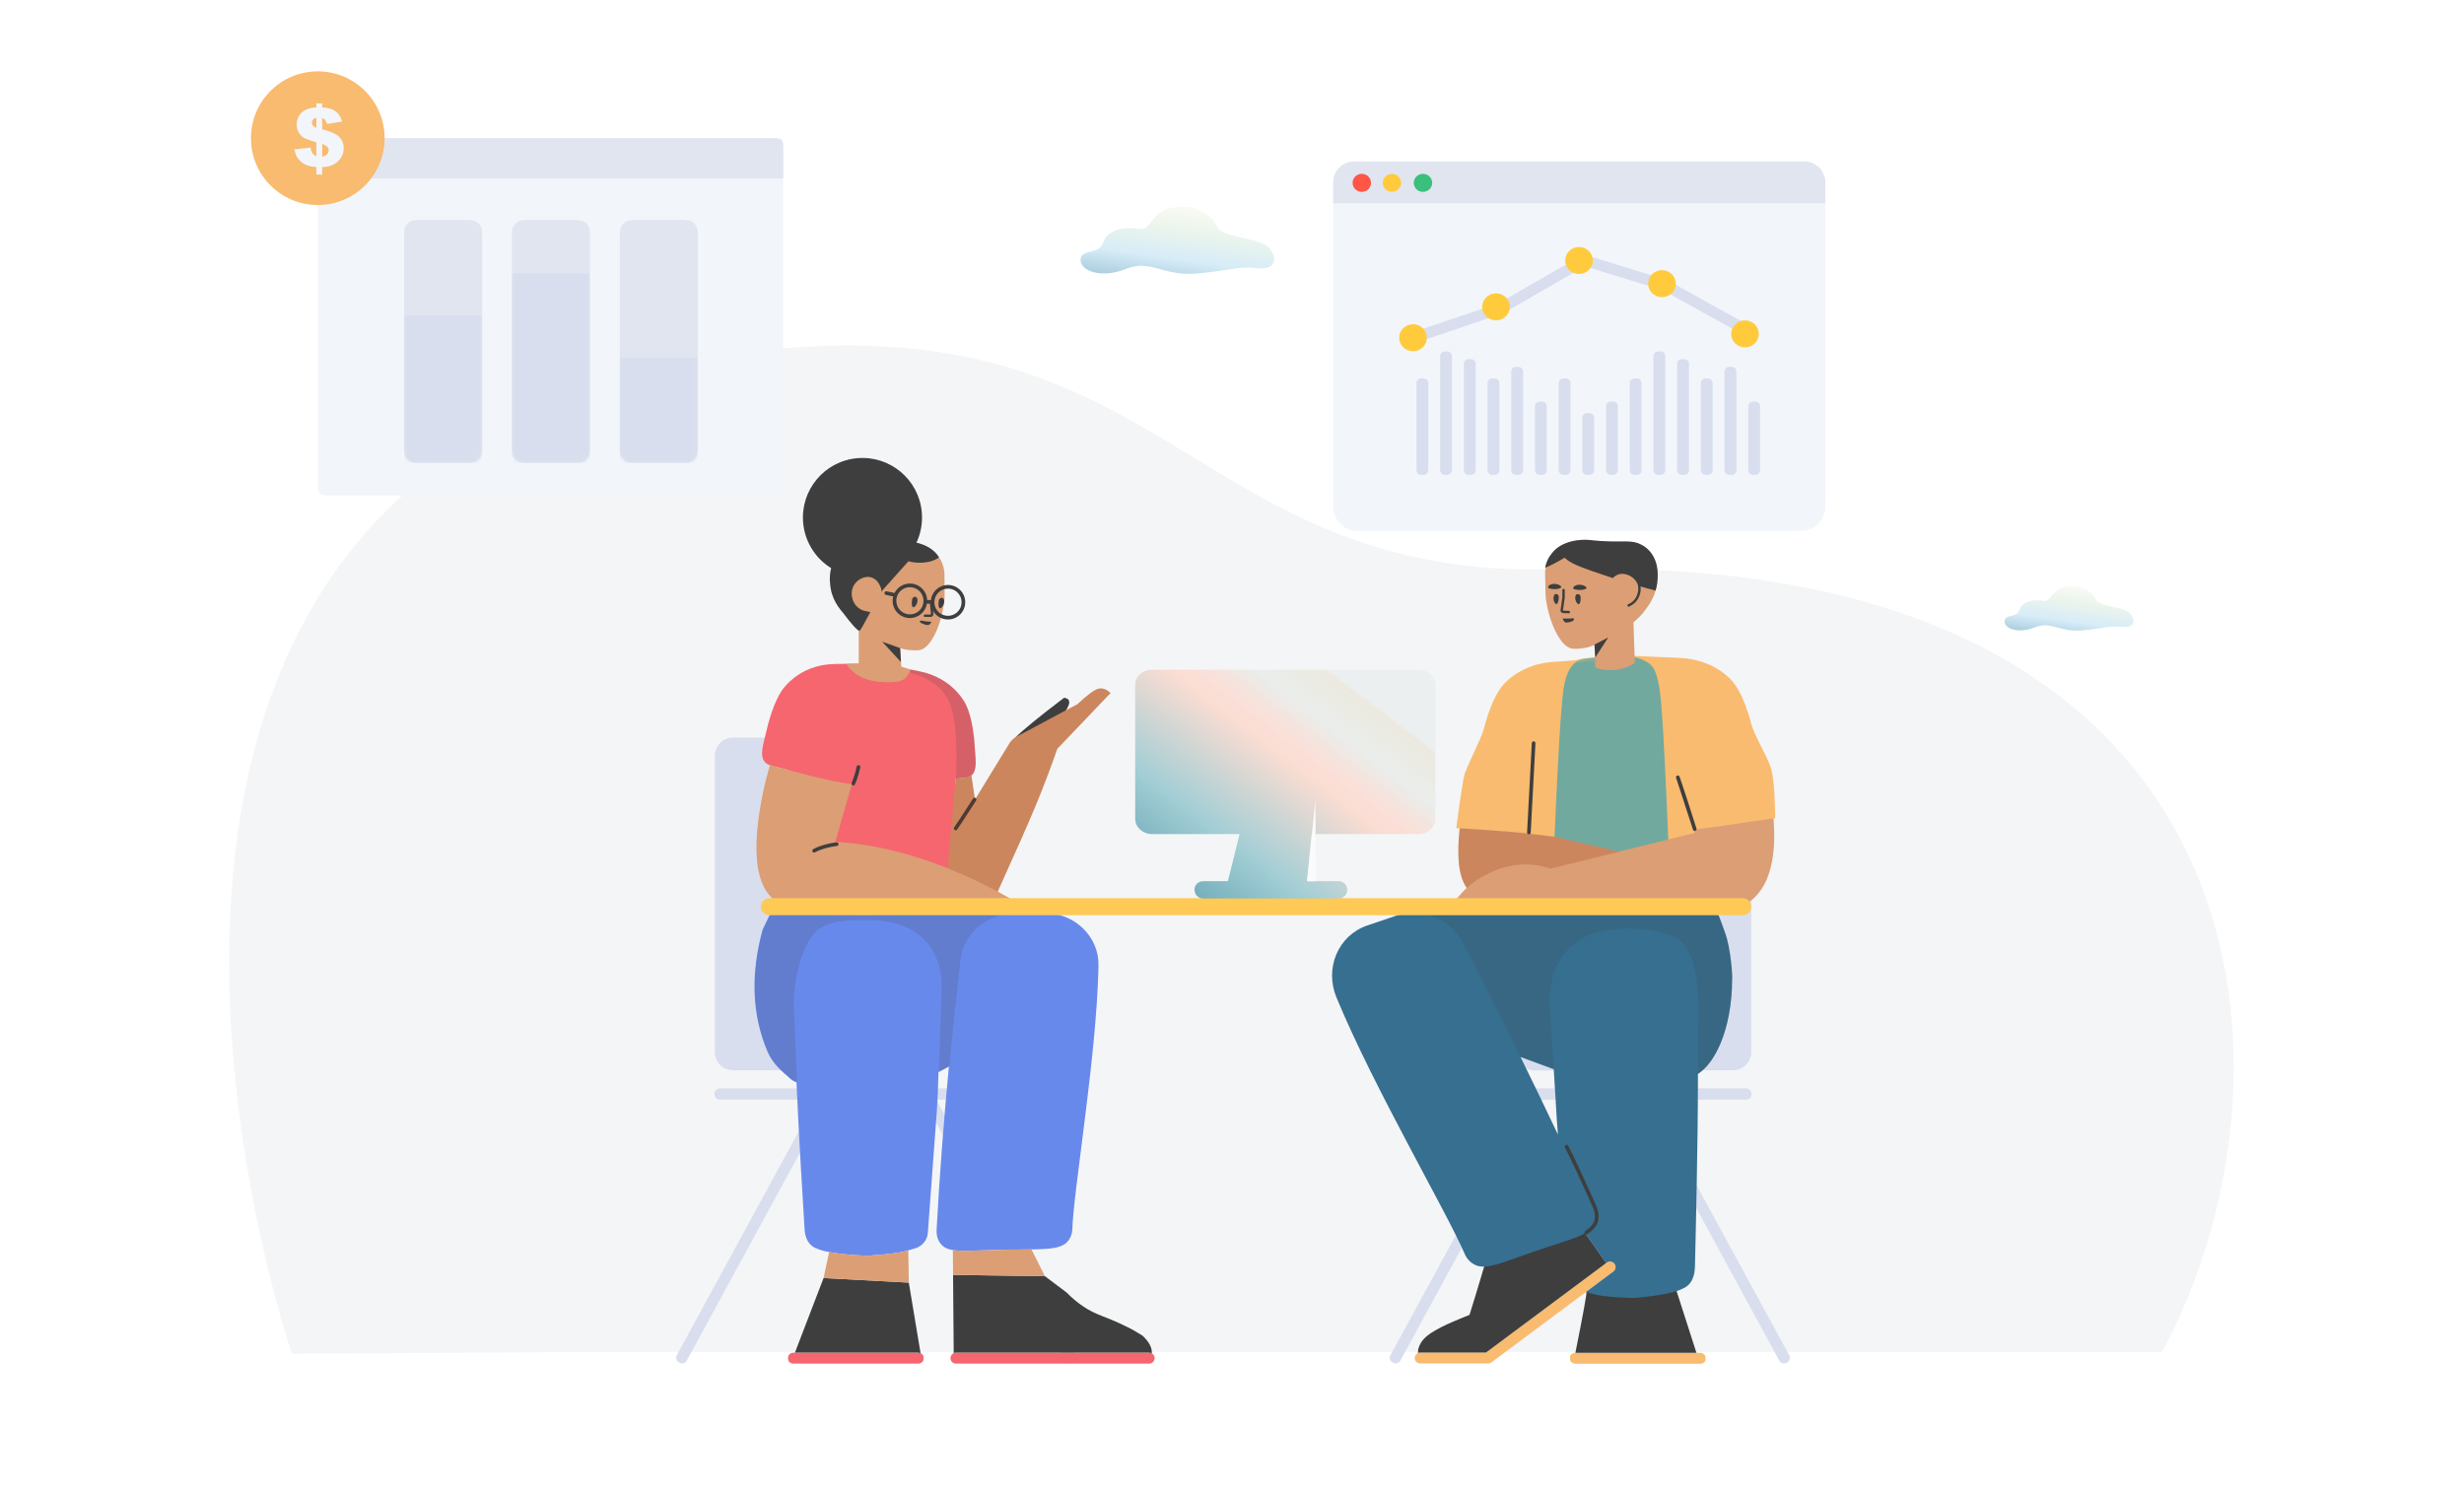 <svg width="656" height="398" viewBox="0 0 656 398" fill="none" xmlns="http://www.w3.org/2000/svg">
<path d="M153.077 359.986L77.708 360.456C77.708 360.456 -4.915 120.313 197.307 93.959C311.947 79.024 315.779 154.466 414.769 151.597C603.74 146.123 616.538 283.97 575.628 359.986H153.077Z" fill="#F4F5F6"/>
<g filter="url(#filter0_d_7902_28454)">
<path d="M217.264 288.802H191.671C190.894 288.802 190.215 288.155 190.215 287.378V287.216C190.215 286.44 190.894 285.793 191.736 285.793H215.452C229.817 285.793 244.183 285.793 258.516 285.793H280.517C281.293 285.793 281.973 286.44 281.973 287.216V287.378C281.973 288.155 281.326 288.802 280.517 288.802H249.294L257.901 304.591C264.016 315.85 270.131 327.077 276.278 338.337L286.405 356.908C286.761 357.555 286.47 358.397 285.791 358.785L285.661 358.849C284.982 359.205 284.108 359.011 283.785 358.397L245.897 288.802H220.661L182.773 358.397C182.45 359.011 181.576 359.238 180.897 358.849L180.767 358.785C180.088 358.397 179.797 357.555 180.153 356.908L190.28 338.337C196.395 327.077 202.51 315.85 208.657 304.591L217.264 288.802ZM190.312 276.123V257.311C190.312 242.963 190.312 228.648 190.312 214.334V197.238C190.312 194.558 192.485 192.385 195.165 192.385H247.968C250.648 192.385 252.821 194.558 252.821 197.238V276.178C252.821 278.859 250.648 281.031 247.968 281.031C247.966 281.031 247.965 281.031 247.963 281.031L195.16 280.976C192.482 280.973 190.312 278.801 190.312 276.123Z" fill="#D8DEED"/>
<path d="M439.281 288.802H464.874C465.65 288.802 466.33 288.155 466.33 287.378V287.216C466.33 286.44 465.65 285.793 464.809 285.793H441.093C426.728 285.793 412.362 285.793 398.029 285.793H376.028C375.252 285.793 374.572 286.44 374.572 287.216V287.378C374.572 288.155 375.219 288.802 376.028 288.802H407.251L398.644 304.591C392.529 315.85 386.414 327.077 380.267 338.337L370.14 356.908C369.784 357.555 370.075 358.397 370.754 358.785L370.884 358.849C371.563 359.205 372.437 359.011 372.76 358.397L410.648 288.802H435.884L473.772 358.397C474.095 359.011 474.969 359.238 475.648 358.849L475.777 358.785C476.457 358.397 476.748 357.555 476.392 356.908L466.265 338.337C460.15 327.077 454.035 315.85 447.888 304.591L439.281 288.802ZM466.233 276.123V257.311C466.233 242.963 466.233 228.648 466.233 214.334V197.238C466.233 194.558 464.06 192.385 461.38 192.385H408.577C405.897 192.385 403.724 194.558 403.724 197.238V276.178C403.724 278.859 405.897 281.031 408.577 281.031C408.579 281.031 408.58 281.031 408.582 281.031L461.385 280.976C464.063 280.973 466.233 278.801 466.233 276.123Z" fill="#D8DEED"/>
<path d="M206.582 32.795H86.546C85.474 32.795 84.605 33.664 84.605 34.736V125.976C84.605 127.048 85.474 127.918 86.546 127.918H206.582C207.654 127.918 208.523 127.048 208.523 125.976V34.736C208.523 33.664 207.654 32.795 206.582 32.795Z" fill="#F2F6FB"/>
<path d="M169.149 54.559H181.645C183.087 54.559 183.61 54.709 184.137 54.991C184.664 55.273 185.078 55.687 185.36 56.214C185.642 56.741 185.792 57.264 185.792 58.706V115.126C185.792 116.568 185.642 117.091 185.36 117.619C185.078 118.146 184.664 118.56 184.137 118.842C183.61 119.124 183.087 119.274 181.645 119.274H169.149C167.707 119.274 167.184 119.124 166.657 118.842C166.129 118.56 165.716 118.146 165.434 117.619C165.152 117.091 165.001 116.568 165.001 115.126V58.706C165.001 57.264 165.152 56.741 165.434 56.214C165.716 55.687 166.129 55.273 166.657 54.991C167.184 54.709 167.707 54.559 169.149 54.559Z" fill="#E1E5F0"/>
<mask id="mask0_7902_28454" style="mask-type:luminance" maskUnits="userSpaceOnUse" x="165" y="54" width="21" height="66">
<path d="M169.149 54.559H181.645C183.087 54.559 183.61 54.709 184.137 54.991C184.664 55.273 185.078 55.687 185.36 56.214C185.642 56.741 185.792 57.264 185.792 58.706V115.126C185.792 116.568 185.642 117.091 185.36 117.619C185.078 118.146 184.664 118.56 184.137 118.842C183.61 119.124 183.087 119.274 181.645 119.274H169.149C167.707 119.274 167.184 119.124 166.657 118.842C166.129 118.56 165.716 118.146 165.434 117.619C165.152 117.091 165.001 116.568 165.001 115.126V58.706C165.001 57.264 165.152 56.741 165.434 56.214C165.716 55.687 166.129 55.273 166.657 54.991C167.184 54.709 167.707 54.559 169.149 54.559Z" fill="white"/>
</mask>
<g mask="url(#mask0_7902_28454)">
<path d="M165.928 91.209H184.865C185.188 91.209 185.305 91.243 185.422 91.306C185.54 91.369 185.633 91.461 185.696 91.579C185.759 91.697 185.792 91.814 185.792 92.136V119.274H165.001V92.136C165.001 91.814 165.035 91.697 165.098 91.579C165.161 91.461 165.254 91.369 165.371 91.306C165.489 91.243 165.606 91.209 165.928 91.209Z" fill="#D8DEED"/>
</g>
<path d="M140.438 54.559H152.934C154.376 54.559 154.899 54.709 155.426 54.991C155.953 55.273 156.367 55.687 156.649 56.214C156.931 56.741 157.081 57.264 157.081 58.706V115.126C157.081 116.568 156.931 117.091 156.649 117.619C156.367 118.146 155.953 118.56 155.426 118.842C154.899 119.124 154.376 119.274 152.934 119.274H140.438C138.996 119.274 138.473 119.124 137.946 118.842C137.418 118.56 137.005 118.146 136.723 117.619C136.441 117.091 136.291 116.568 136.291 115.126V58.706C136.291 57.264 136.441 56.741 136.723 56.214C137.005 55.687 137.418 55.273 137.946 54.991C138.473 54.709 138.996 54.559 140.438 54.559Z" fill="#E1E5F0"/>
<mask id="mask1_7902_28454" style="mask-type:luminance" maskUnits="userSpaceOnUse" x="136" y="54" width="22" height="66">
<path d="M140.438 54.559H152.934C154.376 54.559 154.899 54.709 155.426 54.991C155.953 55.273 156.367 55.687 156.649 56.214C156.931 56.741 157.081 57.264 157.081 58.706V115.126C157.081 116.568 156.931 117.091 156.649 117.619C156.367 118.146 155.953 118.56 155.426 118.842C154.899 119.124 154.376 119.274 152.934 119.274H140.438C138.996 119.274 138.473 119.124 137.946 118.842C137.418 118.56 137.005 118.146 136.723 117.619C136.441 117.091 136.291 116.568 136.291 115.126V58.706C136.291 57.264 136.441 56.741 136.723 56.214C137.005 55.687 137.418 55.273 137.946 54.991C138.473 54.709 138.996 54.559 140.438 54.559Z" fill="white"/>
</mask>
<g mask="url(#mask1_7902_28454)">
<path d="M137.217 68.757H156.154C156.477 68.757 156.594 68.79 156.711 68.853C156.829 68.916 156.922 69.009 156.985 69.127C157.048 69.245 157.081 69.361 157.081 69.684V119.274H136.291V69.684C136.291 69.361 136.324 69.245 136.387 69.127C136.45 69.009 136.543 68.916 136.66 68.853C136.778 68.79 136.895 68.757 137.217 68.757Z" fill="#D8DEED"/>
</g>
<path d="M111.727 54.559H124.223C125.665 54.559 126.188 54.709 126.715 54.991C127.242 55.273 127.656 55.687 127.938 56.214C128.22 56.741 128.37 57.264 128.37 58.706V115.126C128.37 116.568 128.22 117.091 127.938 117.619C127.656 118.146 127.242 118.56 126.715 118.842C126.188 119.124 125.665 119.274 124.223 119.274H111.727C110.285 119.274 109.762 119.124 109.235 118.842C108.708 118.56 108.294 118.146 108.012 117.619C107.73 117.091 107.58 116.568 107.58 115.126V58.706C107.58 57.264 107.73 56.741 108.012 56.214C108.294 55.687 108.708 55.273 109.235 54.991C109.762 54.709 110.285 54.559 111.727 54.559Z" fill="#E1E5F0"/>
<mask id="mask2_7902_28454" style="mask-type:luminance" maskUnits="userSpaceOnUse" x="107" y="54" width="22" height="66">
<path d="M111.727 54.559H124.223C125.665 54.559 126.188 54.709 126.715 54.991C127.242 55.273 127.656 55.687 127.938 56.214C128.22 56.741 128.37 57.264 128.37 58.706V115.126C128.37 116.568 128.22 117.091 127.938 117.619C127.656 118.146 127.242 118.56 126.715 118.842C126.188 119.124 125.665 119.274 124.223 119.274H111.727C110.285 119.274 109.762 119.124 109.235 118.842C108.708 118.56 108.294 118.146 108.012 117.619C107.73 117.091 107.58 116.568 107.58 115.126V58.706C107.58 57.264 107.73 56.741 108.012 56.214C108.294 55.687 108.708 55.273 109.235 54.991C109.762 54.709 110.285 54.559 111.727 54.559Z" fill="white"/>
</mask>
<g mask="url(#mask2_7902_28454)">
<path d="M108.506 79.982H127.443C127.766 79.982 127.883 80.016 128 80.079C128.118 80.142 128.211 80.234 128.274 80.352C128.337 80.47 128.37 80.587 128.37 80.909V119.274H107.58V80.909C107.58 80.587 107.613 80.47 107.676 80.352C107.739 80.234 107.832 80.142 107.949 80.079C108.067 80.016 108.184 79.982 108.506 79.982Z" fill="#D8DEED"/>
</g>
<path d="M84.605 38.175C84.605 35.203 87.01 32.795 89.984 32.795H205.5C208.471 32.795 208.523 33.028 208.523 36V43.554H84.605V38.175Z" fill="#E1E5F0"/>
<path d="M479.5 39H361.405C357.831 39 354.934 41.897 354.934 45.471V130.887C354.934 134.461 357.831 137.358 361.405 137.358H479.5C483.073 137.358 485.97 134.461 485.97 130.887V45.471C485.97 41.897 483.073 39 479.5 39Z" fill="#F2F6FB"/>
<path d="M421.93 66.895L442.705 73.278L464.646 85.427L466.103 82.892L443.89 70.592L421.561 63.731L399.046 76.719L376.583 84.312L377.549 87.064L400.292 79.376L421.93 66.895Z" fill="#D8DEED"/>
<path d="M376.191 89.531C374.158 89.531 372.509 87.919 372.509 85.931C372.509 83.942 374.158 82.33 376.191 82.33C378.225 82.33 379.874 83.942 379.874 85.931C379.874 87.919 378.225 89.531 376.191 89.531ZM398.288 81.302C396.254 81.302 394.605 79.69 394.605 77.701C394.605 75.713 396.254 74.101 398.288 74.101C400.322 74.101 401.97 75.713 401.97 77.701C401.97 79.69 400.322 81.302 398.288 81.302ZM420.384 68.957C418.35 68.957 416.701 67.345 416.701 65.356C416.701 63.368 418.35 61.756 420.384 61.756C422.418 61.756 424.066 63.368 424.066 65.356C424.066 67.345 422.418 68.957 420.384 68.957ZM442.48 75.129C440.446 75.129 438.797 73.517 438.797 71.529C438.797 69.54 440.446 67.928 442.48 67.928C444.514 67.928 446.163 69.54 446.163 71.529C446.163 73.517 444.514 75.129 442.48 75.129ZM464.576 88.503C462.542 88.503 460.893 86.891 460.893 84.902C460.893 82.914 462.542 81.302 464.576 81.302C466.61 81.302 468.259 82.914 468.259 84.902C468.259 86.891 466.61 88.503 464.576 88.503Z" fill="#FFCB3D"/>
<path d="M430.739 104.166V121.197C430.739 121.882 430.183 122.44 429.497 122.44H428.827C428.141 122.44 427.584 121.883 427.584 121.197V104.166C427.584 103.481 428.141 102.923 428.827 102.923H429.497C430.182 102.923 430.739 103.479 430.739 104.166ZM424.429 107.247V121.198C424.429 121.883 423.873 122.44 423.187 122.44H422.517C421.831 122.44 421.274 121.884 421.274 121.198V107.247C421.274 106.561 421.831 106.005 422.517 106.005H423.187C423.873 106.005 424.429 106.561 424.429 107.247ZM418.119 98.003V121.197C418.119 121.885 417.563 122.44 416.877 122.44H416.207C415.521 122.44 414.965 121.883 414.965 121.197V98.003C414.965 97.314 415.521 96.76 416.207 96.76H416.877C417.563 96.76 418.119 97.316 418.119 98.003ZM411.81 104.166V121.197C411.81 121.882 411.253 122.44 410.567 122.44H409.897C409.211 122.44 408.655 121.883 408.655 121.197V104.166C408.655 103.481 409.211 102.923 409.897 102.923H410.567C411.253 102.923 411.81 103.479 411.81 104.166ZM405.5 94.923V121.195C405.5 121.884 404.944 122.44 404.257 122.44H403.587C402.902 122.44 402.345 121.882 402.345 121.195V94.923C402.345 94.233 402.901 93.678 403.587 93.678H404.257C404.943 93.678 405.5 94.236 405.5 94.923ZM399.19 98.003V121.197C399.19 121.885 398.634 122.44 397.948 122.44H397.277C396.592 122.44 396.035 121.883 396.035 121.197V98.003C396.035 97.314 396.591 96.76 397.277 96.76H397.948C398.633 96.76 399.19 97.316 399.19 98.003ZM392.88 92.87V121.193C392.88 121.885 392.324 122.44 391.638 122.44H390.968C390.282 122.44 389.725 121.882 389.725 121.193V92.87C389.725 92.178 390.281 91.624 390.968 91.624H391.638C392.323 91.624 392.88 92.182 392.88 92.87ZM386.57 90.813V121.196C386.57 121.883 386.014 122.44 385.328 122.44H384.658C383.972 122.44 383.415 121.883 383.415 121.196V90.813C383.415 90.126 383.972 89.569 384.658 89.569H385.328C386.013 89.569 386.57 90.126 386.57 90.813ZM380.26 98.003V121.197C380.26 121.885 379.704 122.44 379.018 122.44H378.348C377.662 122.44 377.105 121.883 377.105 121.197V98.003C377.105 97.314 377.662 96.76 378.348 96.76H379.018C379.704 96.76 380.26 97.316 380.26 98.003ZM468.598 104.166V121.197C468.598 121.882 468.042 122.44 467.356 122.44H466.686C466 122.44 465.443 121.883 465.443 121.197V104.166C465.443 103.481 466 102.923 466.686 102.923H467.356C468.042 102.923 468.598 103.479 468.598 104.166ZM462.288 94.923V121.195C462.288 121.884 461.732 122.44 461.046 122.44H460.376C459.69 122.44 459.134 121.882 459.134 121.195V94.923C459.134 94.233 459.69 93.678 460.376 93.678H461.046C461.732 93.678 462.288 94.236 462.288 94.923ZM455.979 98.003V121.197C455.979 121.885 455.422 122.44 454.736 122.44H454.066C453.38 122.44 452.824 121.883 452.824 121.197V98.003C452.824 97.314 453.38 96.76 454.066 96.76H454.736C455.422 96.76 455.979 97.316 455.979 98.003ZM449.669 92.87V121.193C449.669 121.885 449.113 122.44 448.426 122.44H447.756C447.071 122.44 446.514 121.882 446.514 121.193V92.87C446.514 92.178 447.07 91.624 447.756 91.624H448.426C449.112 91.624 449.669 92.182 449.669 92.87ZM443.359 90.813V121.196C443.359 121.883 442.803 122.44 442.117 122.44H441.446C440.761 122.44 440.204 121.883 440.204 121.196V90.813C440.204 90.126 440.76 89.569 441.446 89.569H442.117C442.802 89.569 443.359 90.126 443.359 90.813ZM437.049 98.003V121.197C437.049 121.885 436.493 122.44 435.807 122.44H435.137C434.451 122.44 433.894 121.883 433.894 121.197V98.003C433.894 97.314 434.45 96.76 435.137 96.76H435.807C436.492 96.76 437.049 97.316 437.049 98.003Z" fill="#D8DEED"/>
<path d="M354.934 44.563C354.934 41.49 357.427 39 360.497 39H480.408C483.48 39 485.97 41.49 485.97 44.563V50.125H354.934V44.563Z" fill="#E1E5F0"/>
<path d="M362.558 47.091C363.914 47.091 365.014 46.016 365.014 44.689C365.014 43.362 363.914 42.287 362.558 42.287C361.202 42.287 360.103 43.362 360.103 44.689C360.103 46.016 361.202 47.091 362.558 47.091Z" fill="#FF5645"/>
<path d="M370.571 47.091C371.927 47.091 373.026 46.016 373.026 44.689C373.026 43.362 371.927 42.287 370.571 42.287C369.215 42.287 368.115 43.362 368.115 44.689C368.115 46.016 369.215 47.091 370.571 47.091Z" fill="#FFCB3D"/>
<path d="M378.841 47.091C380.197 47.091 381.296 46.016 381.296 44.689C381.296 43.362 380.197 42.287 378.841 42.287C377.485 42.287 376.386 43.362 376.386 44.689C376.386 46.016 377.485 47.091 378.841 47.091Z" fill="#3ABF7C"/>
<path d="M395.626 356.135L427.763 332.193C428.41 331.708 429.348 331.837 429.834 332.484C430.319 333.131 430.19 334.07 429.542 334.555L397.058 358.756C396.411 359.242 395.473 359.112 394.988 358.465C394.502 357.818 394.632 356.88 395.279 356.394L395.626 356.135H396.088C396.897 356.135 397.576 356.8 397.576 357.591C397.544 358.414 396.897 359.047 396.088 359.047H378.131C377.322 359.047 376.643 358.383 376.643 357.591C376.643 356.8 377.322 356.135 378.131 356.135H395.626ZM452.644 359.114H419.448C418.671 359.114 417.992 358.554 417.992 357.882V357.434C417.992 356.762 418.639 356.202 419.448 356.202H452.611C453.388 356.202 454.067 356.762 454.067 357.434V357.882C454.132 358.554 453.453 359.114 452.644 359.114Z" fill="#F9BB6F"/>
<path d="M422.352 339.912C422.834 340.112 430.758 339.814 446.124 339.017L451.651 356.202H419.448C419.438 356.202 419.429 356.202 419.42 356.202C421.52 345.743 422.505 340.307 422.376 339.894L422.352 339.912ZM427.641 332.284L395.626 356.135H378.131C377.934 356.135 377.744 356.175 377.57 356.246C377.542 356.107 377.522 355.97 377.516 355.842C377.548 355.615 377.548 355.356 377.613 355.098C377.775 354.515 378.034 353.965 378.325 353.48C379.263 351.992 380.946 350.956 380.946 350.956C382.887 349.694 384.666 348.853 386.77 347.947C387.87 347.462 389.423 346.815 391.234 346.103C391.817 344.226 392.399 342.35 392.982 340.441C394.082 336.785 395.182 333.161 396.249 329.537L415.727 315.398L427.641 332.284Z" fill="#3E3E3E"/>
<path d="M421.994 324.339C419.831 325.66 416.074 326.644 410.178 328.635C399.347 332.302 395.017 334.706 391.827 332.251C390.76 331.465 390.256 330.533 390.058 330.088C385.082 318.515 365.887 285.897 355.873 261.729C355.859 261.667 355.82 261.642 355.807 261.58C352.594 253.79 356.256 245.082 363.973 242.439C366.525 241.562 369.083 240.717 371.634 239.84C373.946 239.063 376.352 238.913 378.658 239.31L378.531 239.097L455.595 236.897C456.921 237.552 457.781 240.225 459.292 244.422C460.804 248.619 461.283 255.933 461.153 256.766C461.153 263.284 459.988 269.266 458.047 273.879C456.688 277.063 455.006 279.593 453.064 281.2C452.731 281.481 452.391 281.733 452.046 281.956C452.045 282.404 452.045 282.857 452.045 283.315C452.045 300.238 451.463 324.419 451.269 332.459C451.236 333.522 451.366 336.4 449.424 338.214C448.874 338.746 448.324 338.965 447.289 339.434C446.48 339.81 442.856 340.936 435.609 341.562C435.156 341.593 434.671 341.624 434.185 341.593C426.919 341.319 424.974 340.838 422.225 340.007L429.543 334.555C430.19 334.07 430.319 333.131 429.834 332.484C429.349 331.837 428.41 331.708 427.763 332.193L427.614 332.305L421.994 324.339ZM414.781 298.102C414.572 295.659 414.386 292.942 414.222 289.915L413.659 280.702L404.817 277.44C408.159 284.23 411.495 291.138 414.781 298.102Z" fill="#366F90"/>
<path opacity="0.177" d="M452.045 281.835C452.05 275.937 452.082 270.887 452.142 267.555C452.206 264.708 452.692 249.067 446.415 245.814C445.865 245.532 445.315 245.313 444.215 244.907C443.341 244.594 438.812 242.967 432.988 243.218C429.202 243.374 423.508 243.624 418.816 247.534C412.345 252.946 412.507 261.486 412.572 262.863L413.654 280.571L404.765 277.279C399.686 266.959 394.595 256.914 389.653 247.368C387.21 242.66 382.662 239.671 377.784 239.13L455.594 236.776C456.921 237.431 457.78 240.104 459.292 244.301C460.803 248.498 461.282 255.811 461.153 256.645C461.153 263.163 459.988 269.145 458.047 273.758C456.688 276.942 455.005 279.472 453.064 281.079C452.73 281.36 452.391 281.612 452.045 281.835Z" fill="#444444"/>
<path d="M422.587 324.592C424.03 323.604 425.108 322.472 425.395 321.349C425.814 319.785 425.528 318.316 424.88 316.868C421.336 308.947 418.881 303.693 417.51 301.098C417.385 300.861 417.092 300.771 416.854 300.896C416.617 301.021 416.527 301.315 416.652 301.552C418.009 304.122 420.458 309.362 423.994 317.264C424.559 318.527 424.807 319.796 424.456 321.103C424.243 321.938 423.301 322.927 422.039 323.791C421.818 323.943 421.761 324.245 421.913 324.466C422.064 324.687 422.366 324.744 422.587 324.592Z" fill="#3E3E3E"/>
<path d="M456.511 216.185C457.266 223.01 457.285 228.703 456.718 232.458C456.718 232.555 456.688 232.686 456.657 232.784C456.507 233.795 456.296 234.643 456.025 235.328C455.995 235.393 455.965 235.458 455.935 235.523C454.4 238.002 442.271 237.122 439.411 237.219C434.716 237.383 405.296 238.212 404.603 237.756C404.272 237.527 403.881 235.002 403.55 234.643C402.424 233.484 402.905 226.39 403.972 217.89L387.698 216.509C388.834 207.93 389.596 203.08 389.984 201.958C391.117 198.755 394.373 192.686 395.117 189.839C397.188 181.783 399.744 178.774 400.617 177.9C401.62 176.865 402.591 176.153 403.238 175.7C407.606 172.691 412.233 172.238 414.594 172.174C414.627 172.157 417.047 171.99 419.428 171.83C421.342 171.227 423.803 171.041 427.523 171.041C430.245 171.041 432.569 171.205 434.486 171.433C433.944 170.771 433.836 170.599 435.107 170.653L446.593 171.138C446.658 171.138 446.723 171.138 446.787 171.171C449.149 171.235 453.776 171.688 458.144 174.697C458.791 175.15 459.762 175.862 460.765 176.897C461.638 177.771 464.194 180.78 466.265 188.836C467.009 191.683 470.227 196.921 471.359 200.124C472.114 202.259 472.541 206.844 472.639 213.879C467.841 214.847 462.465 215.616 456.511 216.185V216.185Z" fill="#F9BB6F"/>
<mask id="mask3_7902_28454" style="mask-type:luminance" maskUnits="userSpaceOnUse" x="387" y="170" width="86" height="68">
<path d="M456.511 216.185C457.266 223.01 457.285 228.703 456.718 232.458C456.718 232.555 456.688 232.686 456.657 232.784C456.507 233.795 456.296 234.643 456.025 235.328C455.995 235.393 455.965 235.458 455.935 235.523C454.4 238.002 442.271 237.122 439.411 237.219C434.716 237.383 405.296 238.212 404.603 237.756C404.272 237.527 403.881 235.002 403.55 234.643C402.424 233.484 402.905 226.39 403.972 217.89L387.698 216.509C388.834 207.93 389.596 203.08 389.984 201.958C391.117 198.755 394.373 192.686 395.117 189.839C397.188 181.783 399.744 178.774 400.617 177.9C401.62 176.865 402.591 176.153 403.238 175.7C407.606 172.691 412.233 172.238 414.594 172.174C414.627 172.157 417.047 171.99 419.428 171.83C421.342 171.227 423.803 171.041 427.523 171.041C430.245 171.041 432.569 171.205 434.486 171.433C433.944 170.771 433.836 170.599 435.107 170.653L446.593 171.138C446.658 171.138 446.723 171.138 446.787 171.171C449.149 171.235 453.776 171.688 458.144 174.697C458.791 175.15 459.762 175.862 460.765 176.897C461.638 177.771 464.194 180.78 466.265 188.836C467.009 191.683 470.227 196.921 471.359 200.124C472.114 202.259 472.541 206.844 472.639 213.879C467.841 214.847 462.465 215.616 456.511 216.185V216.185Z" fill="white"/>
</mask>
<g mask="url(#mask3_7902_28454)">
<path d="M421.22 171.472C418.591 172.228 416.942 174.863 416.274 179.376C415.606 183.89 414.798 197.155 413.851 219.173L428.668 223.764L444.158 219.627C443.201 196.127 442.408 182.616 441.779 179.093C440.835 173.809 439.939 172.764 436.852 171.472C433.765 170.181 430.832 170.362 427.406 170.674C425.122 170.882 423.06 171.148 421.22 171.472Z" fill="#71A99E"/>
</g>
<path d="M434.881 161.729L435.237 172.174C435.237 172.4 435.14 172.627 434.946 172.724C434.105 173.241 432.908 173.824 431.419 174.147C428.734 174.762 426.437 174.309 425.143 173.921C424.884 173.856 424.69 173.597 424.69 173.339L424.565 167.706C422.885 168.331 422.979 168.268 422.813 168.324C420.775 168.841 419.028 168.777 418.704 168.712C417.539 168.615 416.31 167.644 415.21 165.994C413.721 163.794 412.395 160.364 411.683 156.255C411.554 155.673 411.521 155.091 411.489 154.508L411.359 148.717C411.327 147.422 411.651 146.161 412.265 144.964C412.524 144.446 412.783 144.025 413.107 143.669C413.117 143.656 413.128 143.642 413.138 143.629C413.149 143.61 413.161 143.591 413.171 143.572C415.663 140.11 420.872 139.657 423.266 139.916C423.557 139.949 424.593 140.078 426.081 140.175C426.89 140.24 427.537 140.24 427.925 140.272C432.746 140.466 434.655 139.884 437.081 141.178C437.534 141.404 438.57 141.987 439.476 143.119C442.032 146.322 441.286 150.464 441.125 151.693C440.542 155.382 438.537 157.647 437.89 158.585C437.212 159.586 435.939 160.8 434.881 161.729ZM390.497 232.411C388.002 228.954 387.953 222.88 388.611 216.541C389.33 216.541 394.445 216.908 403.954 217.641C405.906 217.803 409.209 218.197 413.865 218.821L430.994 222.749L451.123 217.826L451.026 216.91C453.811 216.551 455.841 216.281 457.114 216.099C460.537 215.611 465.552 214.876 472.16 213.894C473 223.84 471.559 234.867 462.027 238.016H421.764L386.971 239.04C386.435 239.056 385.988 238.634 385.972 238.099C385.966 237.886 386.03 237.677 386.154 237.504C387.612 235.47 389.06 233.772 390.497 232.411Z" fill="#DB9E75"/>
<path opacity="0.2" d="M390.521 232.446C388.002 228.994 387.951 222.901 388.611 216.541C389.33 216.541 393.019 216.793 399.677 217.296C401.988 217.386 406.717 217.894 413.865 218.821C420.651 220.377 426.408 221.697 431.137 222.782L412.787 227.269C412.298 227.102 411.794 226.95 411.277 226.815C402.735 224.602 395.94 228.602 393.546 230.091C392.439 230.78 391.432 231.588 390.521 232.446Z" fill="#8C2A00"/>
<path d="M440.764 153.244C439.332 152.884 437.756 152.452 436.128 151.981C436.013 151.535 435.819 151.102 435.529 150.698C434.494 149.242 432.422 148.425 430.869 148.943C430.117 149.194 429.581 149.733 429.405 149.919C425.47 148.65 421.993 147.424 420.366 146.748C418.468 145.959 417.206 145.207 416.579 144.49C414.319 145.824 412.583 146.712 411.371 147.157C411.51 146.357 411.782 145.576 412.17 144.82C412.429 144.302 412.688 143.882 413.012 143.526C413.022 143.512 413.033 143.499 413.043 143.485C413.055 143.467 413.066 143.448 413.076 143.429C415.568 139.967 420.777 139.514 423.171 139.773C423.462 139.805 424.498 139.934 425.986 140.031C426.795 140.096 427.442 140.096 427.83 140.129C432.651 140.323 434.56 139.74 436.986 141.034C437.439 141.261 438.475 141.843 439.381 142.976C441.937 146.179 441.322 150.32 441.16 151.55C441.065 152.152 440.929 152.717 440.764 153.244ZM412.492 152.696C412.168 152.631 412.071 152.211 412.298 151.984C412.589 151.726 413.107 151.467 413.754 151.467C415.08 151.467 416.504 152.34 415.015 152.729C414.142 152.987 413.107 152.826 412.492 152.696ZM419.157 152.923C418.833 152.858 418.736 152.437 418.995 152.211C419.286 151.952 419.804 151.693 420.483 151.693C421.81 151.693 423.234 152.599 421.745 152.955C420.807 153.214 419.804 153.052 419.157 152.923Z" fill="#3E3E3E"/>
<path d="M424.495 167.632L428.169 165.724L424.722 171.041L424.495 167.632Z" fill="#3E3E3E"/>
<path d="M415.015 154.962C414.983 155.512 414.886 156.418 414.562 156.741C414.012 157.226 413.3 155.609 413.721 154.606C413.883 154.185 414.109 154.12 414.368 154.153C414.756 154.217 415.015 154.573 415.015 154.962ZM420.807 154.897C420.839 155.447 420.839 156.353 420.515 156.741C420.03 157.291 419.124 155.738 419.448 154.703C419.577 154.282 419.804 154.185 420.062 154.185C420.451 154.185 420.774 154.509 420.807 154.897Z" fill="#3E3E3E"/>
<path d="M418.154 161.562C418.38 161.497 418.93 161.335 419.027 160.979C419.027 160.915 419.06 160.818 419.027 160.753C418.898 160.526 418.51 160.656 417.927 160.688C416.892 160.753 416.051 160.656 416.051 160.656C416.051 160.656 416.277 161.303 416.439 161.497C416.795 161.982 417.83 161.659 418.154 161.562Z" fill="#3E3E3E"/>
<path d="M415.472 158.443C415.411 158.808 415.694 159.167 416.062 159.228C416.143 159.236 416.143 159.236 416.196 159.24C416.741 159.282 417.083 159.297 417.669 159.297C417.847 159.297 417.992 159.152 417.992 158.974C417.992 158.795 417.847 158.65 417.669 158.65C417.101 158.65 416.776 158.635 416.245 158.594L416.14 158.586C416.14 158.585 416.11 158.548 416.111 158.542L416.598 155.071L416.601 155.026V153.117C416.601 152.939 416.456 152.794 416.277 152.794C416.099 152.794 415.954 152.939 415.954 153.117V155.004L415.472 158.443Z" fill="#3E3E3E"/>
<path d="M436.114 152.057C436.262 153.005 436.092 154.037 435.661 154.867C435.138 155.913 434.402 156.484 433.451 156.923C433.289 156.997 433.218 157.19 433.293 157.352C433.368 157.514 433.56 157.585 433.722 157.51C434.141 157.317 434.472 157.131 434.857 156.833C435.423 156.395 435.896 155.844 436.238 155.161C436.729 154.213 436.923 153.042 436.754 151.957C436.726 151.781 436.561 151.66 436.384 151.688C436.208 151.715 436.087 151.881 436.114 152.057Z" fill="#3E3E3E"/>
<path d="M406.562 217.616C407.192 205.748 407.471 200.469 407.819 193.851C407.853 193.205 408.823 193.256 408.788 193.903L407.531 217.667C407.497 218.313 406.528 218.262 406.562 217.616ZM451.656 216.609C451.845 217.222 450.93 217.512 450.731 216.902L446.234 203.119C446.037 202.516 446.929 202.205 447.15 202.799C447.781 204.5 450.729 213.595 451.656 216.609Z" fill="#3E3E3E"/>
<path d="M211.278 359.076C210.437 359.076 209.79 358.516 209.822 357.844V357.396C209.822 356.724 210.501 356.164 211.278 356.164H244.441C245.25 356.164 245.897 356.724 245.897 357.396V357.844C245.897 358.516 245.218 359.076 244.441 359.076H211.278ZM254.504 356.164H305.948C306.752 356.164 307.404 356.816 307.404 357.62C307.404 358.424 306.752 359.076 305.948 359.076H254.504C253.7 359.076 253.048 358.424 253.048 357.62C253.048 356.816 253.7 356.164 254.504 356.164Z" fill="#F5666F"/>
<path d="M252.622 279.983L249.858 281.449L249.817 282.723C249.739 285.994 249.615 288.869 249.446 291.405C249.323 293.398 247.633 315.995 247.021 324.287C246.894 326.168 245.56 327.805 243.67 328.381C240.821 329.275 238.994 329.792 231.534 330.304C231.05 330.349 230.564 330.337 230.11 330.325C222.847 330.005 219.189 329.108 218.368 328.795C217.318 328.404 216.762 328.224 216.195 327.761C214.196 326.181 214.233 323.565 214.166 322.601C213.77 316.241 212.683 298.738 212.05 284.178C211.469 283.971 210.922 283.676 210.451 283.254C208.513 281.508 205.827 279.492 204.356 276.06C200.195 266.346 199.751 255.503 203.023 243.532C205.585 237.992 207.308 234.985 208.19 234.511L275.955 239.139C276.579 239.126 277.204 239.112 277.831 239.099C286.017 238.951 292.65 245.34 292.456 253.142C292.456 253.201 292.456 253.23 292.456 253.289C291.938 277.489 285.888 311.964 285.467 323.622C285.435 324.064 285.305 325.035 284.626 326.066C282.523 329.216 277.605 328.509 266.119 328.774C256.348 329.01 252.401 329.716 250.395 327.126C249.294 325.713 249.327 324.093 249.359 323.357C250.146 308.833 251.285 294.175 252.622 279.983Z" fill="#6889EC"/>
<path opacity="0.177" d="M252.738 279.972L249.977 281.436L250.716 258.112C250.703 256.834 250.59 249.107 243.981 244.416C239.166 241.029 233.467 240.997 229.679 240.985C227.535 240.975 219.886 240.838 216.866 244.416C211.678 250.566 211.223 262.096 211.322 263.727C211.502 266.989 211.715 272.07 211.925 277.974C211.996 279.952 212.079 282.038 212.173 284.188C211.582 283.981 211.025 283.683 210.546 283.254C208.608 281.508 205.921 279.492 204.451 276.06C200.29 266.346 199.846 255.503 203.118 243.532C205.68 237.992 207.402 234.985 208.285 234.511L275.438 239.098C273.57 239.138 271.708 239.179 269.831 239.22C262.551 239.396 256.501 244.666 255.724 251.555C254.669 260.677 253.657 270.214 252.738 279.972Z" fill="#444444"/>
<path d="M245.086 356.307C244.882 356.214 244.649 356.161 244.4 356.161H211.634L219.26 336.298L241.956 337.511L245.086 356.307ZM253.908 356.271L253.737 335.457L278.21 335.813L283.969 340.148C285.295 341.507 286.719 342.704 288.272 343.772C292.025 346.328 293.999 346.296 299.726 349.143C301.311 349.887 302.767 350.728 304.223 351.667C304.935 352.346 306.164 353.64 306.552 355.193C306.617 355.42 306.617 355.679 306.65 355.938C306.65 356.117 306.643 356.252 306.631 356.354C306.418 356.232 306.17 356.161 305.907 356.161H254.463C254.266 356.161 254.079 356.2 253.908 356.271Z" fill="#3E3E3E"/>
<path d="M254.464 203.318C253.922 214.337 252.7 229.491 251.593 232.433C249.915 236.892 217.724 233.718 213.438 232.743C210.759 232.136 208.26 224.914 207.797 222.495C207.405 220.548 205.228 218.374 209.976 201.07C207.897 200.53 206.193 200.076 205.269 199.84C201.523 198.883 203.172 194.508 203.836 191.501C205.737 182.921 208.121 179.779 208.936 178.833C209.872 177.752 210.777 176.975 211.381 176.502C215.455 173.327 219.77 172.854 221.973 172.82C222.033 172.786 222.094 172.786 222.154 172.786L232.868 172.651C232.831 172.941 232.793 173.25 232.752 173.577C233.2 173.593 233.639 173.613 234.067 173.636C234.082 173.31 234.096 173.002 234.109 172.713L244.637 174.701C244.696 174.712 244.756 174.722 244.81 174.765C246.974 175.179 251.145 176.374 254.629 180.077C255.145 180.628 255.907 181.518 256.649 182.7C257.294 183.734 259.119 187.111 259.564 195.534C259.718 198.485 260.624 202.902 256.777 203.154C256.239 203.189 255.442 203.247 254.464 203.318Z" fill="#F5666F"/>
<path opacity="0.177" d="M254.507 203.315C254.865 195.931 254.477 190.582 254.15 188.454C253.917 186.932 253.538 185.524 253.538 185.524C253.36 184.523 252.981 183.115 252.058 181.629C249.191 176.868 243.455 175.356 239.59 174.292C238.744 174.065 236.613 173.833 234.065 173.698C234.081 173.349 234.096 173.02 234.109 172.714L244.637 174.702C244.697 174.712 244.756 174.723 244.81 174.765C246.974 175.179 251.145 176.375 254.629 180.077C255.145 180.628 255.907 181.518 256.649 182.7C257.294 183.734 259.119 187.111 259.565 195.535C259.719 198.486 260.625 202.902 256.777 203.154C256.247 203.189 255.466 203.246 254.507 203.315Z" fill="#444444"/>
<path d="M270.045 192.604C272.489 190.23 276.905 186.627 283.292 181.794C285.252 182.023 285.11 183.577 282.865 186.455L270.045 192.604ZM227.609 204.841C227.502 205.087 227.216 205.199 226.971 205.092C226.725 204.985 226.612 204.699 226.719 204.454C227.345 203.013 227.597 202.208 228.083 200.105C228.143 199.844 228.403 199.681 228.665 199.742C228.926 199.802 229.089 200.063 229.028 200.324C228.531 202.48 228.261 203.34 227.609 204.841Z" fill="#3E3E3E"/>
<path d="M220.766 329.359C222.688 329.721 225.776 330.13 230.204 330.325C230.658 330.338 231.144 330.35 231.628 330.304C237.313 329.915 239.727 329.521 241.815 328.961L241.956 337.511L219.259 336.299L220.766 329.359ZM253.685 328.834C256.188 329.261 260.037 328.924 266.213 328.775C269.528 328.698 272.296 328.703 274.607 328.672L278.197 335.814L253.737 335.458L253.685 328.834ZM252.321 227.183L254.444 203.315C254.904 203.279 255.257 203.252 255.503 203.233C255.998 203.196 256.508 203.177 257.096 203.059C257.853 202.908 258.364 202.72 258.629 202.495L259.57 208.911L268.737 193.929C269.188 193.192 269.828 192.588 270.59 192.181L286.858 183.495C289.351 181.156 291.144 179.802 292.239 179.433C293.333 179.064 294.474 179.428 295.662 180.526L281.481 195.386C279.7 200.54 277.739 205.684 275.599 210.818C273.459 215.95 270.133 223.474 265.62 233.392C271.783 236.697 275.493 239.314 275.493 239.314C275.493 239.314 229.62 238.537 211.423 237.423C195.235 236.432 203.041 206.371 204.96 199.75C205.059 199.783 205.162 199.813 205.269 199.84C208.62 200.696 222.215 204.473 226.813 204.731L222.399 220.146C233.243 220.721 243.644 223.721 252.321 227.183ZM239.945 173.51C240.748 173.732 241.582 173.997 242.449 174.305C241.728 176.065 240.727 177.097 239.443 177.4C237.518 177.853 232.91 177.853 229.881 176.552C227.861 175.684 226.341 174.419 225.32 172.756C226.493 172.734 227.594 172.716 228.625 172.701V160.696C227.811 159.741 227.098 158.831 226.678 157.986C225.971 156.587 226.07 153.055 226.378 151.372C226.48 150.681 231.459 145.775 234.342 150.588L234.071 142.297C234.058 141.779 234.44 141.323 234.991 141.307C236.122 141.241 237.247 141.11 238.45 140.745C238.579 140.734 238.705 140.69 238.834 140.679C239.921 140.486 246.052 139.657 249.611 143.958C249.935 144.319 250.229 144.716 250.5 145.212C251.088 146.362 251.426 147.632 251.442 148.929L251.493 154.706C251.479 155.292 251.433 155.88 251.352 156.44C250.773 160.583 249.549 164.035 248.12 166.271C247.066 167.955 245.856 168.97 244.73 169.101C244.411 169.161 242.668 169.281 240.583 168.847C240.447 168.814 240.484 168.842 239.634 168.558L239.945 173.51Z" fill="#DB9E75"/>
<path d="M222.718 220.285C222.985 220.26 223.222 220.456 223.247 220.722C223.272 220.989 223.076 221.226 222.809 221.251C222.746 221.257 222.623 221.271 222.448 221.295C222.153 221.334 221.825 221.386 221.47 221.452C220.459 221.64 219.448 221.903 218.509 222.251C217.955 222.457 217.442 222.686 216.98 222.94C216.745 223.07 216.45 222.984 216.32 222.749C216.191 222.514 216.277 222.219 216.512 222.09C217.019 221.811 217.575 221.562 218.172 221.341C219.168 220.972 220.231 220.696 221.292 220.498C221.664 220.429 222.009 220.374 222.319 220.332C222.428 220.318 222.526 220.306 222.61 220.296C222.661 220.291 222.698 220.287 222.718 220.285ZM259.068 208.622C259.215 208.398 259.516 208.336 259.74 208.483C259.964 208.63 260.027 208.931 259.879 209.155C259.866 209.176 259.866 209.176 259.802 209.273C259.739 209.369 259.666 209.48 259.584 209.606C259.349 209.964 259.087 210.365 258.806 210.796C258.002 212.029 257.201 213.266 256.457 214.425C256.38 214.544 256.38 214.544 256.304 214.664C255.171 216.432 255.384 215.933 254.845 216.837C254.708 217.068 254.41 217.143 254.18 217.006C253.95 216.869 253.874 216.571 254.011 216.341C254.557 215.425 254.348 215.916 255.486 214.14C255.563 214.02 255.563 214.02 255.64 213.901C256.386 212.739 257.188 211.501 257.993 210.266C258.275 209.834 258.537 209.433 258.772 209.074C258.854 208.948 258.928 208.836 258.991 208.74C259.055 208.643 259.055 208.643 259.068 208.622Z" fill="#3E3E3E"/>
<path d="M239.649 168.564L234.855 166.847L239.867 172.264L239.649 168.564Z" fill="#3E3E3E"/>
<path d="M234.727 153.561L234.647 152.964C234.647 152.964 234.417 151.815 233.509 150.725C233.439 150.666 232.829 150.005 231.96 149.724C230.395 149.276 228.455 150.128 227.481 151.61C226.445 153.129 226.611 155.031 227.35 156.428C228.09 157.825 229.341 158.397 229.777 158.554L231.708 158.983C230.311 161.613 229.072 163.963 228.782 163.963C228.25 163.963 226.17 161.5 224.806 159.639C224.141 158.722 221.872 156.55 221.193 152.874C221.05 152.017 220.634 149.716 221.278 147.275C217.175 144.731 214.28 140.353 213.827 135.173C213.063 126.451 219.516 118.761 228.238 117.998C236.961 117.235 244.65 123.687 245.413 132.41C245.665 135.285 245.133 138.048 243.993 140.488C246.261 141.008 248.677 142.167 250.01 144.409C249.366 144.868 248.587 145.249 247.699 145.489C245.283 146.09 243.146 145.79 241.849 145.448C239.603 147.983 237.321 150.489 235.075 153.024C234.964 153.189 234.848 153.369 234.727 153.561Z" fill="#3E3E3E"/>
<path d="M249.942 155.86C250.005 155.465 250.366 155.141 250.758 155.172C251.019 155.182 251.229 155.358 251.366 155.801C251.561 156.921 250.46 158.446 250.046 157.8C249.752 157.404 249.864 156.452 249.942 155.86Z" fill="#3E3E3E"/>
<path d="M242.834 155.593C242.897 155.198 243.259 154.874 243.651 154.904C243.912 154.914 244.122 155.091 244.258 155.533C244.454 156.653 243.353 158.178 242.939 157.532C242.645 157.136 242.756 156.184 242.834 155.593Z" fill="#3E3E3E"/>
<path d="M247.542 156.321L247.857 159.542C247.858 159.554 247.813 159.607 247.798 159.609C247.621 159.624 247.44 159.628 247.156 159.626C247.101 159.625 247.044 159.624 246.961 159.623C246.856 159.622 246.799 159.621 246.744 159.62C246.556 159.618 246.401 159.617 246.235 159.617L246.234 159.617C246.056 159.617 245.912 159.762 245.912 159.94C245.912 160.119 246.057 160.264 246.235 160.264L246.236 160.264C246.398 160.264 246.551 160.265 246.736 160.267C246.79 160.268 246.847 160.269 246.952 160.27C247.036 160.271 247.094 160.272 247.15 160.273C247.453 160.275 247.653 160.271 247.854 160.253C248.225 160.221 248.534 159.854 248.501 159.482L248.187 156.259C248.169 156.081 248.011 155.951 247.833 155.968C247.655 155.985 247.525 156.144 247.542 156.321Z" fill="#3E3E3E"/>
<path d="M245.777 162.124C245.543 162.047 244.972 161.837 244.912 161.517C244.906 161.453 244.865 161.359 244.927 161.321C245.074 161.146 245.475 161.273 246.069 161.384C247.123 161.551 247.967 161.542 247.967 161.542C247.967 161.542 247.69 162.086 247.508 162.232C247.155 162.653 246.113 162.257 245.777 162.124Z" fill="#3E3E3E"/>
<path d="M237.803 154.81L235.864 154.396C235.602 154.34 235.434 154.082 235.49 153.82C235.546 153.557 235.804 153.39 236.066 153.446L238.152 153.891C238.847 152.524 240.21 151.536 241.85 151.392C244.378 151.171 246.606 153.041 246.827 155.569C246.832 155.629 246.836 155.689 246.839 155.749L247.824 155.784C248.083 153.677 249.784 151.965 251.984 151.772C254.511 151.551 256.74 153.421 256.961 155.949C257.182 158.477 255.312 160.705 252.785 160.926C250.258 161.147 248.031 159.28 247.808 156.755L246.784 156.719C246.451 158.74 244.786 160.359 242.651 160.546C240.123 160.767 237.894 158.897 237.673 156.37C237.626 155.83 237.674 155.305 237.803 154.81ZM238.844 154.731C238.668 155.213 238.593 155.74 238.64 156.285C238.815 158.279 240.572 159.754 242.566 159.579C244.56 159.405 246.035 157.647 245.86 155.653C245.686 153.66 243.928 152.185 241.934 152.359C240.565 152.479 239.441 153.345 238.927 154.522C238.926 154.532 238.924 154.542 238.922 154.552C238.908 154.618 238.881 154.679 238.844 154.731ZM248.761 156.389C248.762 156.481 248.766 156.573 248.774 156.665C248.949 158.659 250.706 160.134 252.7 159.959C254.694 159.785 256.169 158.027 255.994 156.033C255.82 154.04 254.062 152.565 252.068 152.739C250.233 152.9 248.837 154.402 248.763 156.195C248.77 156.23 248.773 156.266 248.771 156.303C248.77 156.332 248.767 156.361 248.761 156.389Z" fill="#3E3E3E"/>
<path opacity="0.2" d="M254.444 203.314L252.32 227.2C255.33 228.436 257.581 229.405 259.073 230.107C260.565 230.81 262.745 231.91 265.613 233.408C270.13 223.482 273.459 215.952 275.599 210.818C277.74 205.684 279.7 200.54 281.482 195.386L295.663 180.526C294.475 179.428 293.333 179.063 292.239 179.432C291.144 179.801 289.351 181.155 286.858 183.494L270.591 192.181C269.828 192.588 269.188 193.192 268.737 193.929L259.57 208.911L258.629 202.495C258.418 202.72 257.934 202.908 257.177 203.059C256.589 203.177 256.079 203.196 255.584 203.233C255.338 203.251 254.958 203.278 254.444 203.314Z" fill="#8C2A00"/>
<path d="M464 235.158H204.84C203.589 235.158 202.575 236.172 202.575 237.423C202.575 238.674 203.589 239.688 204.84 239.688H464C465.251 239.688 466.265 238.674 466.265 237.423C466.265 236.172 465.251 235.158 464 235.158Z" fill="#FECA55"/>
<path d="M84.605 50.59C94.433 50.59 102.4 42.623 102.4 32.795C102.4 22.967 94.433 15 84.605 15C74.777 15 66.81 22.967 66.81 32.795C66.81 42.623 74.777 50.59 84.605 50.59Z" fill="#F9BB6F"/>
<path d="M91.041 28.371L87.104 28.996C86.906 28.495 86.728 28.147 86.569 27.953C86.41 27.759 86.147 27.564 85.781 27.366V30.425C87.926 30.996 89.358 31.6 90.078 32.235C91.031 33.089 91.507 34.172 91.507 35.484C91.507 36.254 91.336 36.959 90.994 37.601C90.651 38.243 90.214 38.78 89.681 39.21C89.148 39.641 88.582 39.953 87.982 40.147C87.382 40.341 86.649 40.456 85.781 40.491V42.492H84.235V40.491C83.198 40.399 82.356 40.232 81.711 39.988C81.065 39.745 80.508 39.408 80.038 38.977C79.569 38.547 79.207 38.083 78.953 37.586C78.699 37.088 78.509 36.486 78.382 35.781L82.658 35.283C82.785 35.982 82.956 36.486 83.171 36.797C83.387 37.107 83.741 37.383 84.235 37.623V33.886C82.81 33.491 81.799 33.149 81.203 32.859C80.606 32.57 80.09 32.106 79.652 31.468C79.215 30.829 78.996 30.051 78.996 29.134C78.996 27.878 79.435 26.828 80.314 25.985C81.192 25.141 82.499 24.674 84.235 24.582V23.534H85.781V24.582C87.361 24.681 88.57 25.055 89.406 25.704C90.242 26.353 90.787 27.242 91.041 28.371ZM84.235 27.313C83.784 27.461 83.47 27.645 83.293 27.863C83.117 28.082 83.029 28.34 83.029 28.636C83.029 28.947 83.118 29.216 83.299 29.446C83.478 29.675 83.791 29.867 84.235 30.023V27.313ZM85.781 37.728C86.38 37.594 86.82 37.374 87.098 37.067C87.377 36.76 87.516 36.416 87.516 36.035C87.516 35.703 87.398 35.398 87.162 35.119C86.925 34.84 86.465 34.581 85.781 34.341V37.728Z" fill="#F2F6FB"/>
<g opacity="0.6">
<path d="M326.905 230.629L330.017 218.075H306.66C304.233 218.075 302.227 216.23 302.227 213.998V178.44C302.195 176.175 304.169 174.331 306.628 174.331H377.711C380.137 174.331 382.143 176.175 382.143 178.408V213.998C382.143 216.23 380.137 218.075 377.711 218.075H349.247L347.962 230.629H356.389C357.684 230.629 358.687 231.664 358.687 232.926C358.687 234.22 357.651 235.223 356.389 235.223H320.314C319.02 235.223 318.017 234.188 318.017 232.926C317.952 231.664 319.02 230.629 320.314 230.629H326.905Z" fill="url(#paint0_linear_7902_28454)"/>
<path fill-rule="evenodd" clip-rule="evenodd" d="M350.211 208.924L350.307 230.661H347.987L350.211 208.924Z" fill="white"/>
</g>
</g>
<g opacity="0.4">
<path d="M557.815 159.345C557.815 159.345 555.849 155.569 550.871 156.041C545.894 156.513 546.487 160.3 544.118 159.944C541.749 159.589 538.43 159.944 537.718 162.311C537.008 164.677 533.807 163.375 533.69 165.386C533.57 167.397 537.364 168.817 541.749 167.042C546.133 165.267 548.265 168.42 554.429 167.85C560.592 167.28 561.353 166.569 565 166.925C568.648 167.28 568.56 164.787 566.901 163.131C565.24 161.476 558.525 161.631 557.815 159.345Z" fill="url(#paint1_linear_7902_28454)"/>
</g>
<path opacity="0.4" d="M323.94 60.024C323.94 60.024 320.985 54.351 313.507 55.062C306.029 55.773 306.92 61.461 303.36 60.927C299.8 60.394 294.813 60.927 293.744 64.482C292.676 68.037 287.869 66.082 287.691 69.104C287.513 72.125 293.21 74.258 299.798 71.592C306.385 68.926 309.591 73.664 318.848 72.805C328.107 71.948 329.254 70.881 334.734 71.414C340.214 71.948 340.085 68.203 337.591 65.712C335.097 63.223 325.006 63.462 323.94 60.024Z" fill="url(#paint2_linear_7902_28454)"/>
<defs>
<filter id="filter0_d_7902_28454" x="62.81" y="15" width="427.161" height="352.114" filterUnits="userSpaceOnUse" color-interpolation-filters="sRGB">
<feFlood flood-opacity="0" result="BackgroundImageFix"/>
<feColorMatrix in="SourceAlpha" type="matrix" values="0 0 0 0 0 0 0 0 0 0 0 0 0 0 0 0 0 0 127 0" result="hardAlpha"/>
<feOffset dy="4"/>
<feGaussianBlur stdDeviation="2"/>
<feComposite in2="hardAlpha" operator="out"/>
<feColorMatrix type="matrix" values="0 0 0 0 0 0 0 0 0 0 0 0 0 0 0 0 0 0 0.25 0"/>
<feBlend mode="normal" in2="BackgroundImageFix" result="effect1_dropShadow_7902_28454"/>
<feBlend mode="normal" in="SourceGraphic" in2="effect1_dropShadow_7902_28454" result="shape"/>
</filter>
<linearGradient id="paint0_linear_7902_28454" x1="274.491" y1="211.217" x2="321.474" y2="149.499" gradientUnits="userSpaceOnUse">
<stop offset="0.011" stop-color="#006C84"/>
<stop offset="0.333" stop-color="#6EB5C0"/>
<stop offset="0.667" stop-color="#FFCCBB"/>
<stop offset="0.734" stop-color="#FFCCBB" stop-opacity="0.83"/>
<stop offset="0.846" stop-color="#E2E8E4"/>
<stop offset="0.988" stop-color="#E6E2D1"/>
<stop offset="1" stop-color="#E2E8E4" stop-opacity="0.67"/>
</linearGradient>
<linearGradient id="paint1_linear_7902_28454" x1="516.85" y1="166.034" x2="519.12" y2="150.043" gradientUnits="userSpaceOnUse">
<stop stop-color="#1572A1"/>
<stop offset="0.333" stop-color="#9AD0EC"/>
<stop offset="0.667" stop-color="#CEE5D0"/>
<stop offset="1" stop-color="#FCF8E8"/>
</linearGradient>
<linearGradient id="paint2_linear_7902_28454" x1="262.39" y1="70.077" x2="265.801" y2="46.05" gradientUnits="userSpaceOnUse">
<stop stop-color="#1572A1"/>
<stop offset="0.333" stop-color="#9AD0EC"/>
<stop offset="0.667" stop-color="#CEE5D0"/>
<stop offset="1" stop-color="#FCF8E8"/>
</linearGradient>
</defs>
</svg>
